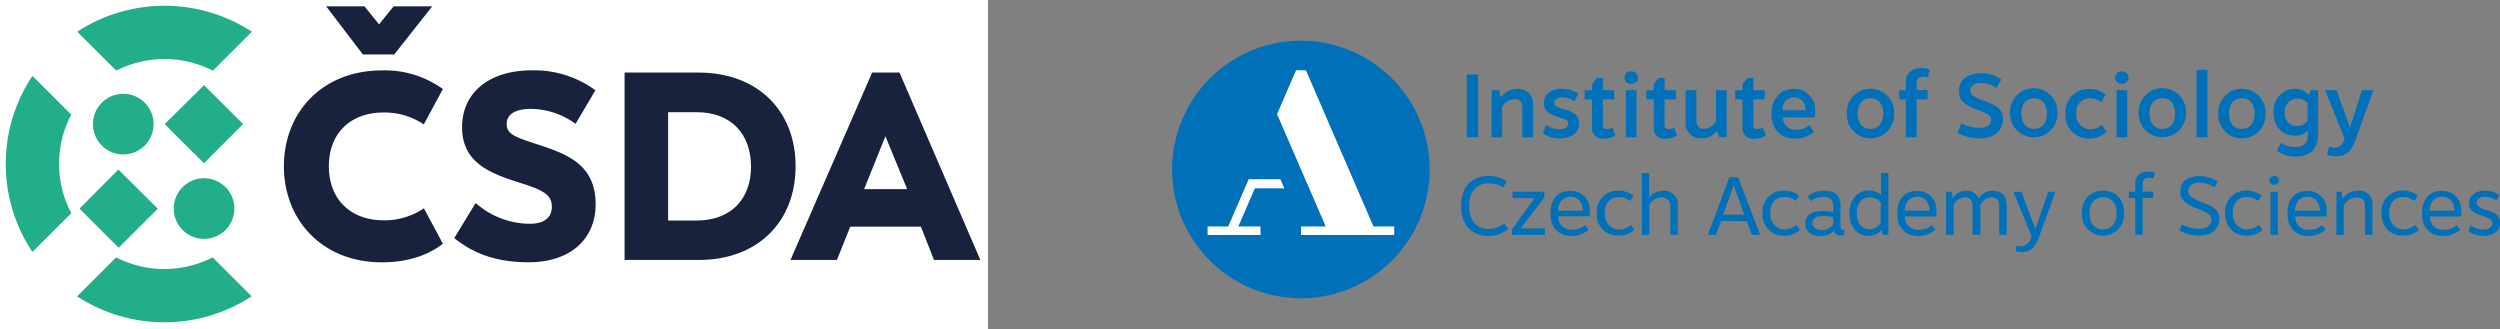 <svg xmlns="http://www.w3.org/2000/svg" viewBox="0 0 440.3 58"><rect x="0" y="0" width="440.3" height="58" fill="#808080" stroke="none"/><defs><style>.cls-1{fill:#fff;}.cls-2{fill:#21ae88;}.cls-3{fill:#18223c;}.cls-4{fill:#0071b9;}</style></defs><g id="Vrstva_2" data-name="Vrstva 2"><g id="Vrstva_1-2" data-name="Vrstva 1"><rect id="canvas_background" data-name="canvas background" class="cls-1" width="174" height="58"/><g id="svg_16" data-name="svg 16"><path id="svg_1" data-name="svg 1" class="cls-2" d="M20.45,45.34l-6.87,6.85a28.13,28.13,0,0,0,30.74,0l-6.87-6.86a18.67,18.67,0,0,1-17,0Z"/><path id="svg_2" data-name="svg 2" class="cls-2" d="M12.55,20.19,5.71,13.37a27.91,27.91,0,0,0,0,31l6.85-6.82A18.58,18.58,0,0,1,12.55,20.19Z"/><path id="svg_3" data-name="svg 3" class="cls-2" d="M37.5,12.44l6.86-6.85a28.14,28.14,0,0,0-30.76,0l6.88,6.85a18.71,18.71,0,0,1,17,0Z"/><path id="svg_4" data-name="svg 4" class="cls-2" d="M29,21.86l6.84,6.81.07.08,6.9-6.9L35.93,15Z"/><path id="svg_5" data-name="svg 5" class="cls-2" d="M20.85,29.85,14,36.74l0,0,6.9,6.89,6.89-6.87Z"/><path id="svg_6" data-name="svg 6" class="cls-2" d="M21.69,16.52a5.34,5.34,0,1,0,5.36,5.34A5.34,5.34,0,0,0,21.69,16.52Z"/><path id="svg_7" data-name="svg 7" class="cls-2" d="M35.93,31.39a5.34,5.34,0,1,0,5.35,5.34A5.35,5.35,0,0,0,35.93,31.39Z"/><path id="svg_8" data-name="svg 8" class="cls-3" d="M74.66,36.69,78,42.92c-1.61,1.27-5,3.28-10.75,3.28C56.75,46.2,50,38.75,50,29.28S56.75,12.4,67.27,12.4A17.48,17.48,0,0,1,78,15.68l-3.36,6.23a12.45,12.45,0,0,0-7.07-2.1c-5.83,0-9.65,3.65-9.65,9.47s3.82,9.52,9.65,9.52A12.38,12.38,0,0,0,74.66,36.69Z"/><path id="svg_9" data-name="svg 9" class="cls-3" d="M63.91,9.59,57.44,1.11h6.75l2.57,3.18,2.57-3.18h6.8l-6.7,8.48Z"/><path id="svg_10" data-name="svg 10" class="cls-3" d="M80,41.94l3.77-6.19a14.52,14.52,0,0,0,9.56,3.66c2.11,0,3.86-.8,3.86-3s-1.66-3-6.07-4.36c-5.1-1.64-9.74-3.56-9.74-9.66s4.82-10,12.22-10a18.19,18.19,0,0,1,11.26,3.51l-3.49,5.91a13.53,13.53,0,0,0-7.86-2.63c-2.39,0-4.27.71-4.27,2.68s1.88,2.39,6.25,3.84c4.73,1.6,9.41,3.52,9.41,10.27,0,6.14-4.45,10.22-11.8,10.22-5.79,0-9.79-1.59-13.1-4.26Z"/><path id="svg_11" data-name="svg 11" class="cls-3" d="M140.12,29.28c0,9.89-6.8,16.5-17,16.5H110v-33h13.14C133.32,12.82,140.12,19.38,140.12,29.28Zm-7.85.09c0-5.77-3.49-9.61-9.6-9.61h-5V38.84h5C128.78,38.84,132.27,35,132.27,29.37Z"/><path id="svg_12" data-name="svg 12" class="cls-3" d="M162.19,39.92H149.74l-2.34,5.86h-8.18l14.38-33h4.82l14.24,33h-8.17l-2.3-5.86Zm-10-6.61h7.58L155.94,24Z"/></g><path class="cls-4" d="M258.33,24.17V13.11h2V24.17Z"/><path class="cls-4" d="M264.36,17.12a3.42,3.42,0,0,1,2.86-1.47A2.57,2.57,0,0,1,270,18.46v5.71h-1.89V19.06c0-1.24-.54-1.61-1.34-1.61a2.73,2.73,0,0,0-2.22,1.36v5.36H262.7V15.89H264l.3,1.23Z"/><path class="cls-4" d="M272.28,22a4.07,4.07,0,0,0,2.3.75c1.06,0,1.62-.43,1.62-1,0-.76-.92-.83-2.11-1.24-1.38-.49-2.17-1.07-2.17-2.4,0-1.55,1.29-2.48,3.15-2.48a5,5,0,0,1,2.88.86l-.62,1.31a4.55,4.55,0,0,0-2.21-.65c-.85,0-1.37.36-1.37.92,0,.71.77.88,1.83,1.2,1.39.41,2.53.93,2.53,2.41,0,1.71-1.36,2.7-3.38,2.7a5.08,5.08,0,0,1-3-.9Z"/><path class="cls-4" d="M284.3,15.89V17.5h-2V22c0,.54.27.73.65.73a3.46,3.46,0,0,0,1.07-.22l.47,1.35a3.65,3.65,0,0,1-2,.57,1.83,1.83,0,0,1-2.1-2V17.5h-1.3V15.89h1.3V14.83l.85-1.09h1.06v2.15Z"/><path class="cls-4" d="M288.46,13.66a1.07,1.07,0,0,1-1.19,1.08,1,1,0,0,1-1.15-1.08,1.06,1.06,0,0,1,1.15-1.09A1.08,1.08,0,0,1,288.46,13.66Zm-2.12,10.51V15.89h1.88v8.28Z"/><path class="cls-4" d="M295.16,15.89V17.5h-2V22c0,.54.27.73.65.73a3.35,3.35,0,0,0,1.07-.22l.48,1.35a3.71,3.71,0,0,1-2,.57,1.83,1.83,0,0,1-2.1-2V17.5h-1.29V15.89h1.29V14.83l.86-1.09h1.05v2.15Z"/><path class="cls-4" d="M304.1,24.17h-1.31L302.41,23a3.19,3.19,0,0,1-2.72,1.35,2.62,2.62,0,0,1-2.81-2.94V15.89h1.88V21c0,1.29.58,1.69,1.34,1.69a2.6,2.6,0,0,0,2.12-1.35V15.89h1.88Z"/><path class="cls-4" d="M310.8,15.89V17.5h-2V22c0,.54.26.73.64.73a3.46,3.46,0,0,0,1.08-.22l.47,1.35a3.71,3.71,0,0,1-2,.57,1.83,1.83,0,0,1-2.1-2V17.5h-1.29V15.89h1.29V14.83l.86-1.09h1.06v2.15Z"/><path class="cls-4" d="M319.45,23.25A5.1,5.1,0,0,1,316,24.4c-2.17,0-4-1.4-4-4.32,0-2.71,1.58-4.43,3.91-4.43a3.67,3.67,0,0,1,3.78,3.92,5.25,5.25,0,0,1-.11,1.12H314a2.19,2.19,0,0,0,2.35,2.17,3.55,3.55,0,0,0,2.35-.86ZM318,19.41c-.05-1.37-.79-2.26-2-2.26s-2,.73-2.1,2.26Z"/><path class="cls-4" d="M333.59,20a4.17,4.17,0,1,1-8.33,0,4.17,4.17,0,1,1,8.33,0Zm-6.41,0c0,1.72.86,2.7,2.24,2.7s2.25-1,2.25-2.7-.85-2.7-2.25-2.7S327.18,18.31,327.18,20Z"/><path class="cls-4" d="M335.65,14.53c0-1.61,1-2.54,2.75-2.54a3.64,3.64,0,0,1,1.44.24l-.3,1.4a3.27,3.27,0,0,0-.86-.11c-.75,0-1.12.36-1.12,1v1.33h1.93V17.5h-1.93v6.67h-1.91V17.5H334.5V15.89h1.15Z"/><path class="cls-4" d="M345.42,21.7a6.64,6.64,0,0,0,3.07.81c1.52,0,2.2-.6,2.2-1.44s-1-1.22-2.61-1.8C346.3,18.59,345,17.88,345,16s1.56-3.11,3.87-3.11A6.43,6.43,0,0,1,352.48,14l-.86,1.48a5.13,5.13,0,0,0-2.75-.86c-1.15,0-1.86.5-1.86,1.39s1.22,1.31,2.91,1.94,2.86,1.36,2.86,3c0,2.14-1.66,3.42-4.17,3.42a7.68,7.68,0,0,1-3.83-1Z"/><path class="cls-4" d="M362.38,20A4.17,4.17,0,1,1,354,20a4.18,4.18,0,1,1,8.34,0ZM356,20c0,1.72.85,2.7,2.24,2.7s2.25-1,2.25-2.7-.86-2.7-2.25-2.7S356,18.31,356,20Z"/><path class="cls-4" d="M371,23.22A4.31,4.31,0,0,1,368,24.4,4.05,4.05,0,0,1,363.79,20a4,4,0,0,1,4.12-4.33,4.44,4.44,0,0,1,2.94,1L370.08,18a3,3,0,0,0-2-.69A2.36,2.36,0,0,0,365.7,20a2.47,2.47,0,0,0,2.42,2.78A3.19,3.19,0,0,0,370.2,22Z"/><path class="cls-4" d="M374.88,13.66a1.06,1.06,0,0,1-1.18,1.08,1.05,1.05,0,0,1-1.16-1.08,1.07,1.07,0,0,1,1.16-1.09A1.08,1.08,0,0,1,374.88,13.66Zm-2.12,10.51V15.89h1.89v8.28Z"/><path class="cls-4" d="M385,20a4.17,4.17,0,1,1-8.34,0A4.18,4.18,0,1,1,385,20Zm-6.42,0c0,1.72.86,2.7,2.25,2.7s2.24-1,2.24-2.7-.85-2.7-2.24-2.7S378.56,18.31,378.56,20Z"/><path class="cls-4" d="M386.87,24.17V12.29h1.9V24.17Z"/><path class="cls-4" d="M399,20a4.17,4.17,0,1,1-8.33,0A4.17,4.17,0,1,1,399,20Zm-6.41,0c0,1.72.86,2.7,2.24,2.7s2.25-1,2.25-2.7-.85-2.7-2.25-2.7S392.59,18.31,392.59,20Z"/><path class="cls-4" d="M406.43,23a3,3,0,0,1-2.32.89c-2,0-3.7-1.46-3.7-4.09a3.84,3.84,0,0,1,3.72-4.16,3.18,3.18,0,0,1,2.43,1h.06l.38-.75h1.26v7.79c0,2.75-1.61,3.89-3.94,3.89a5.78,5.78,0,0,1-3.31-1l.7-1.42a4.12,4.12,0,0,0,2.46.74c1.27,0,2.26-.52,2.26-1.81Zm0-4.85a2.36,2.36,0,0,0-1.85-.77,2.17,2.17,0,0,0-2.18,2.39,2.13,2.13,0,0,0,2.14,2.43,2.22,2.22,0,0,0,1.89-1Z"/><path class="cls-4" d="M414.84,24.69c-.68,1.88-1.68,2.82-3.21,2.82a5.22,5.22,0,0,1-1.78-.26l.34-1.44a3.91,3.91,0,0,0,1.11.19,1.69,1.69,0,0,0,1.49-1.22l.14-.36-3.43-8.55h2l2.38,6.61L416,15.87h2Z"/><path class="cls-4" d="M265.63,40.34a5.34,5.34,0,0,1-3.54,1.21c-2.54,0-4.73-1.58-4.76-5.24S259.51,31,262.15,31a5.51,5.51,0,0,1,3.24.91L264.73,33a4.66,4.66,0,0,0-2.6-.73c-1.81,0-3.39,1.23-3.39,4.05s1.59,4,3.42,4a4.14,4.14,0,0,0,2.75-1Z"/><path class="cls-4" d="M267.79,40.23h4.3v1.14h-5.8v-1l4-5.49h-3.92V33.77H272v1Z"/><path class="cls-4" d="M279.79,40.47a4.52,4.52,0,0,1-3.14,1.08c-1.9,0-3.59-1.26-3.59-3.94s1.44-4,3.54-4A3.34,3.34,0,0,1,280,37.21a6.27,6.27,0,0,1-.07.88h-5.5a2.28,2.28,0,0,0,2.44,2.36,3.52,3.52,0,0,0,2.33-.82Zm-1-3.35c-.06-1.47-.86-2.47-2.15-2.47s-2.17.84-2.26,2.47Z"/><path class="cls-4" d="M287.81,40.5a4,4,0,0,1-2.81,1,3.67,3.67,0,0,1-3.76-4A3.65,3.65,0,0,1,285,33.58a4.14,4.14,0,0,1,2.7.91l-.61.93a3,3,0,0,0-2-.71c-1.41,0-2.46,1-2.46,2.81s1.1,2.89,2.49,2.89a3.31,3.31,0,0,0,2.12-.78Z"/><path class="cls-4" d="M290.45,34.81a3,3,0,0,1,2.46-1.21,2.37,2.37,0,0,1,2.58,2.55v5.22h-1.3V36.42a1.49,1.49,0,0,0-1.65-1.66,2.45,2.45,0,0,0-2.08,1.39v5.22h-1.3V30.47h1.29Z"/><path class="cls-4" d="M303.09,38.94l-.87,2.43h-1.43l3.78-10.15h1.55L310,41.37h-1.49l-.87-2.43Zm2.25-6.32-1.86,5.19h3.72Z"/><path class="cls-4" d="M317,40.5a4,4,0,0,1-2.81,1,3.67,3.67,0,0,1-3.76-4,3.65,3.65,0,0,1,3.72-3.94,4.13,4.13,0,0,1,2.69.91l-.61.93a3,3,0,0,0-2-.71c-1.4,0-2.46,1-2.46,2.81s1.1,2.89,2.49,2.89a3.31,3.31,0,0,0,2.12-.78Z"/><path class="cls-4" d="M318.33,34.58a4.44,4.44,0,0,1,2.9-1c2,0,2.92.83,2.92,2.71v3.55c0,.37.13.61.46.61h.28l-.14.87a1.25,1.25,0,0,1-.68.14,1,1,0,0,1-1.05-.87,2.92,2.92,0,0,1-2.37,1c-1.55,0-2.69-.66-2.69-2.26s1.37-2.17,3-2.17a11.69,11.69,0,0,1,1.9.16v-1c0-1.28-.68-1.63-1.71-1.63a3.38,3.38,0,0,0-2.25.74Zm4.53,3.67a8,8,0,0,0-1.77-.19c-1.12,0-1.87.32-1.87,1.2s.78,1.25,1.59,1.25a2.24,2.24,0,0,0,2.05-1Z"/><path class="cls-4" d="M331.61,41.37l-.2-.89h0a3.14,3.14,0,0,1-2.29,1.07c-1.61,0-3.38-1.08-3.38-4,0-2.7,1.64-4,3.3-4a3.08,3.08,0,0,1,2.24.8V30.47h1.3v10.9Zm-.37-5.72a2.56,2.56,0,0,0-2-.89c-1.13,0-2.23.82-2.23,2.81s1.13,2.81,2.2,2.81a2.44,2.44,0,0,0,2-1.07Z"/><path class="cls-4" d="M340.86,40.47a4.52,4.52,0,0,1-3.14,1.08c-1.9,0-3.58-1.26-3.58-3.94s1.43-4,3.53-4a3.34,3.34,0,0,1,3.38,3.63,6.27,6.27,0,0,1-.07.88h-5.49a2.28,2.28,0,0,0,2.43,2.36,3.52,3.52,0,0,0,2.33-.82Zm-1-3.35c-.06-1.47-.86-2.47-2.15-2.47s-2.17.84-2.26,2.47Z"/><path class="cls-4" d="M344,34.86a2.52,2.52,0,0,1,2.28-1.26A2.1,2.1,0,0,1,348.45,35,2.87,2.87,0,0,1,351,33.6c1.5,0,2.42.89,2.42,2.61v5.16h-1.32V36.31c0-1.06-.47-1.55-1.32-1.55a2.29,2.29,0,0,0-2,1.37v5.24H347.4V36.26c0-1.16-.65-1.5-1.33-1.5a2.34,2.34,0,0,0-2,1.37v5.24h-1.32v-7.6h1l.17,1.09Z"/><path class="cls-4" d="M359.08,41.84c-.6,1.64-1.5,2.55-2.8,2.55a4.06,4.06,0,0,1-1.32-.18l.23-1a2.6,2.6,0,0,0,.89.15A1.86,1.86,0,0,0,357.66,42l.14-.39-3.2-7.83H356l2.47,6.51,2.27-6.51H362Z"/><path class="cls-4" d="M374.11,37.57a3.73,3.73,0,1,1-7.45,0c0-2.79,1.81-4,3.73-4S374.11,34.78,374.11,37.57Zm-6.1,0c0,1.8.93,2.82,2.38,2.82s2.39-1,2.39-2.82-.93-2.83-2.39-2.83S368,35.77,368,37.57Z"/><path class="cls-4" d="M376.06,32.41a2,2,0,0,1,2.29-2.16,3.71,3.71,0,0,1,1.19.17l-.24,1a2.5,2.5,0,0,0-.76-.11c-.77,0-1.18.37-1.18,1.06v1.38h1.88v1.12h-1.88v6.48h-1.3V34.89h-1.12V33.77h1.12Z"/><path class="cls-4" d="M384.29,39.5a6.05,6.05,0,0,0,2.86.78c1.64,0,2.32-.7,2.32-1.61s-1-1.38-2.49-1.94-3-1.26-3-3,1.3-2.7,3.36-2.7a5.67,5.67,0,0,1,3.25.95l-.6,1a4.81,4.81,0,0,0-2.6-.82c-1.24,0-2,.56-2,1.54s1.25,1.46,2.87,2.1,2.62,1.26,2.62,2.71c0,1.82-1.39,3-3.64,3a6.85,6.85,0,0,1-3.41-.93Z"/><path class="cls-4" d="M398.46,40.5a4,4,0,0,1-2.81,1c-2.11,0-3.76-1.42-3.76-4a3.65,3.65,0,0,1,3.71-3.94,4.16,4.16,0,0,1,2.7.91l-.61.93a3,3,0,0,0-2-.71c-1.41,0-2.46,1-2.46,2.81s1.1,2.89,2.49,2.89a3.26,3.26,0,0,0,2.11-.78Z"/><path class="cls-4" d="M401.39,31.78a.87.87,0,0,1-1.73,0,.87.87,0,0,1,1.73,0Zm-1.5,9.59v-7.6h1.28v7.6Z"/><path class="cls-4" d="M409.59,40.47a4.52,4.52,0,0,1-3.14,1.08c-1.9,0-3.58-1.26-3.58-3.94s1.43-4,3.53-4a3.34,3.34,0,0,1,3.38,3.63,6.27,6.27,0,0,1-.07.88h-5.49a2.28,2.28,0,0,0,2.43,2.36,3.52,3.52,0,0,0,2.33-.82Zm-1-3.35c-.06-1.47-.86-2.47-2.15-2.47s-2.17.84-2.26,2.47Z"/><path class="cls-4" d="M412.64,34.93a3.21,3.21,0,0,1,2.67-1.35,2.29,2.29,0,0,1,2.52,2.52v5.27h-1.31V36.48c0-1.32-.58-1.7-1.43-1.7a2.72,2.72,0,0,0-2.32,1.41v5.18h-1.28v-7.6h.9l.2,1.16Z"/><path class="cls-4" d="M426,40.5a4,4,0,0,1-2.81,1c-2.11,0-3.76-1.42-3.76-4a3.65,3.65,0,0,1,3.71-3.94,4.16,4.16,0,0,1,2.7.91l-.61.93a3,3,0,0,0-2-.71c-1.41,0-2.46,1-2.46,2.81s1.1,2.89,2.49,2.89a3.26,3.26,0,0,0,2.11-.78Z"/><path class="cls-4" d="M433.29,40.47a4.56,4.56,0,0,1-3.15,1.08c-1.9,0-3.58-1.26-3.58-3.94s1.43-4,3.54-4a3.35,3.35,0,0,1,3.38,3.63,5.05,5.05,0,0,1-.08.88h-5.49c.19,1.68,1.1,2.36,2.43,2.36a3.57,3.57,0,0,0,2.34-.82Zm-1-3.35c-.06-1.47-.85-2.47-2.14-2.47s-2.18.84-2.27,2.47Z"/><path class="cls-4" d="M435.13,39.68a3.45,3.45,0,0,0,2.11.74c1.16,0,1.73-.52,1.73-1.16s-.85-.91-2-1.32c-1.32-.46-2.12-.92-2.12-2.18s1.18-2.18,2.77-2.18a4.34,4.34,0,0,1,2.57.78l-.51.93a3.94,3.94,0,0,0-2-.64c-.93,0-1.51.44-1.51,1.06s.8,1,1.74,1.29c1.23.38,2.43.8,2.43,2.21s-1.13,2.34-3,2.34a4.4,4.4,0,0,1-2.6-.82Z"/><path class="cls-4" d="M251.79,29.85a22.68,22.68,0,1,0-22.68,22.68,22.68,22.68,0,0,0,22.68-22.68"/><path class="cls-1" d="M226.2,33.17l-.7-1.61h-5.58l-3.61,8.33h-3.63v1.5H222v-1.5h-3.9L221,33.17Zm15.7,6.72L230,12.38h-1.74l-3.35,7.72,8.58,19.79h-4.36v1.5h16.42v-1.5Z"/></g></g></svg>
